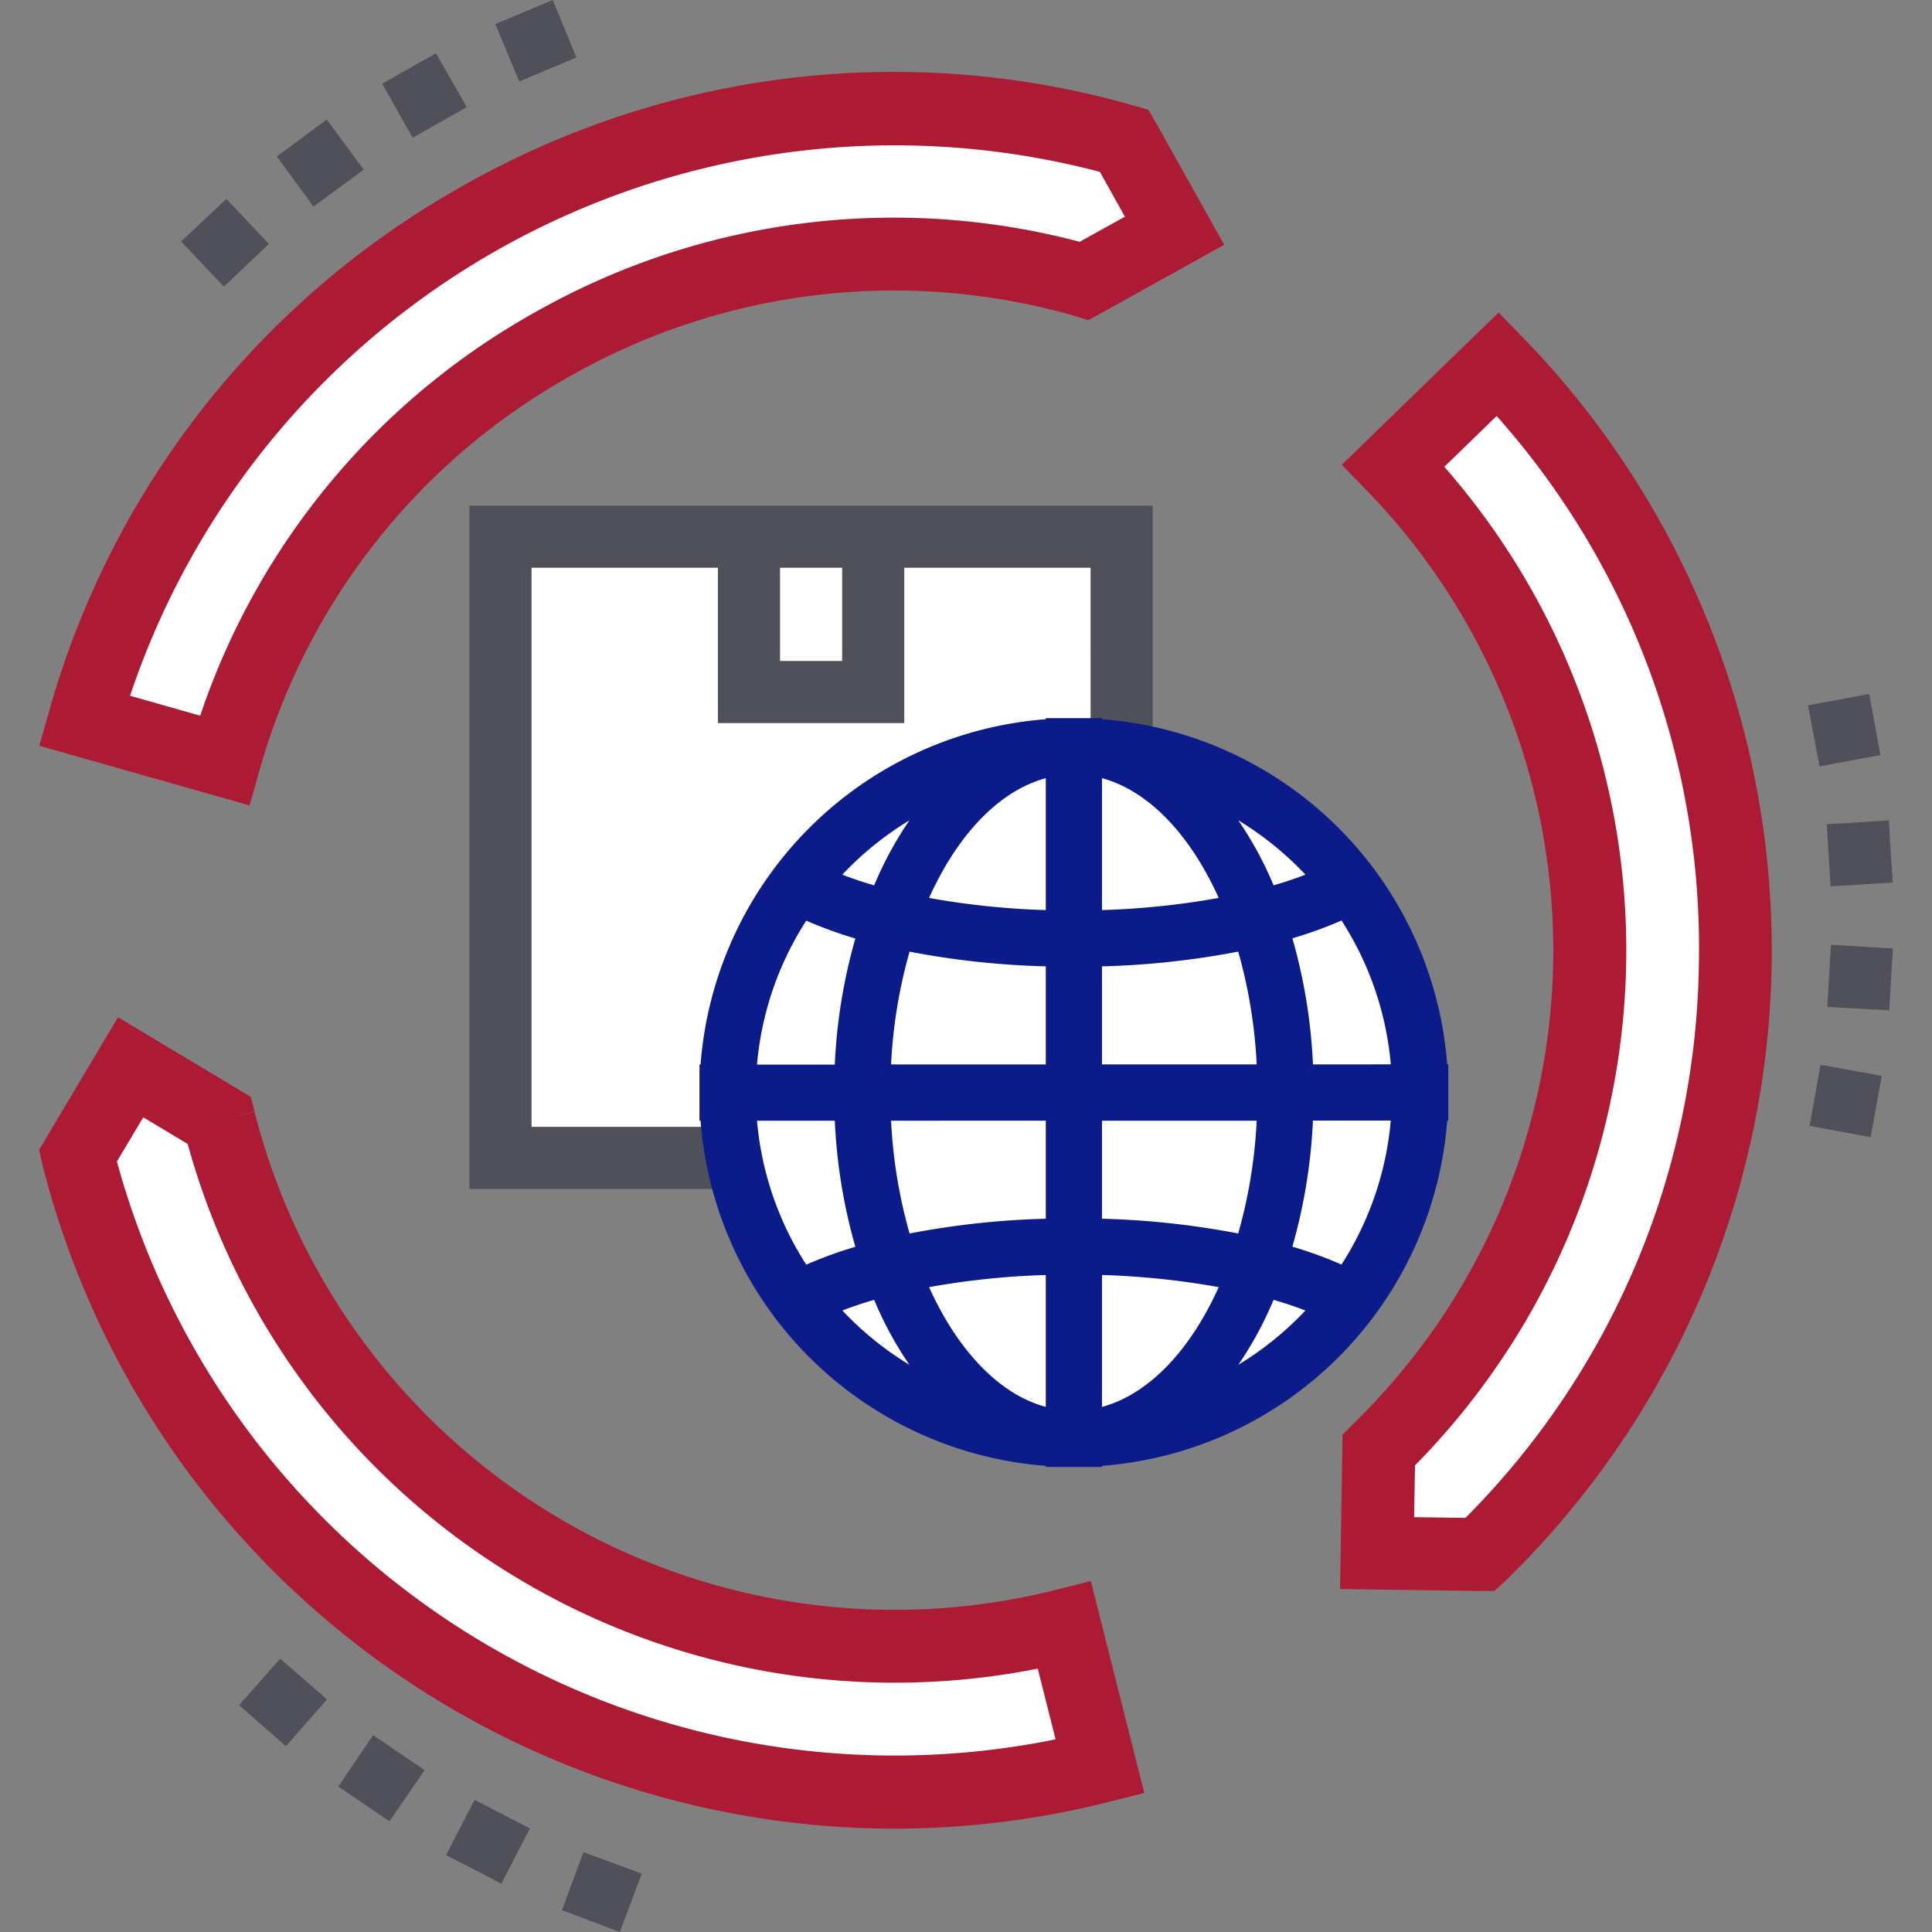 <svg xmlns="http://www.w3.org/2000/svg" width="100" height="100" viewBox="0 0 100 100">
    <rect x="0" y="0" width="100" height="100" fill="#808080" stroke="none"/>
    <path data-name="icon guide" style="fill:none" d="M0 0h100v100H0z"/>
    <g data-name="그룹 5355">
        <g data-name="그룹 5338">
            <path data-name="패스 10616" d="m-548.278-28.553 1.172-1.1 1.172-1.1 2.2 2.328-2.331 2.214zm4.951-4.4 1.3-.954 1.289-.957 1.913 2.595-2.6 1.912zm5.457-3.766 2.786-1.576 1.591 2.789-2.8 1.588zm5.855-3.09 2.976-1.24 1.223 2.974-2.96 1.242z" transform="translate(557.652 41.05)" style="fill:#50505b"/>
        </g>
        <g data-name="그룹 5339">
            <path data-name="패스 10617" d="m-522.2 155.247-1.5-.566-1.5-.567 1.117-3 3.016 1.112zm-6.136-2.5-1.433-.749-1.429-.733 1.482-2.862 2.861 1.484zm-5.79-3.231-2.645-1.8 1.8-2.66 2.664 1.815zm-5.358-3.887-2.427-2.121 2.128-2.411 2.422 2.107z" transform="translate(554.284 -55.246)" style="fill:#50505b"/>
        </g>
        <g data-name="그룹 5340">
            <path data-name="패스 10618" d="m-366.448 35.16.288 1.58.288 1.581-3.148.586-.6-3.158zm1.015 6.546.095 1.614.106 1.6-3.217.2-.2-3.217zm.207 6.627-.185 3.2-3.206-.175.185-3.218zm-.576 6.594-.57 3.173-3.162-.584.561-3.161z" transform="translate(463.2 .76)" style="fill:#50505b"/>
        </g>
        <g data-name="그룹 5348">
            <g data-name="그룹 5342">
                <path data-name="사각형 4160" transform="translate(25.905 27.78)" style="fill:#fff" d="M0 0h32.152v32.152H0z"/>
                <g data-name="그룹 5341">
                    <path data-name="사각형 4161" transform="translate(38.765 27.78)" style="fill:#fff" d="M0 0h6.431v8.038H0z"/>
                    <path data-name="패스 10619" d="M-498.354 14.478h-22.507v35.368h35.368V14.478zm-3.215 3.216v4.823h-3.215v-4.823zm12.861 28.937h-28.937V17.694H-508v8.038h9.645v-8.038h9.646z" transform="translate(545.158 11.694)" style="fill:#50505b"/>
                </g>
            </g>
            <g data-name="그룹 5347">
                <g data-name="그룹 5346">
                    <path data-name="패스 10620" d="M-492.509 58.824A17.925 17.925 0 0 1-474.584 40.9a17.925 17.925 0 0 1 17.924 17.925 17.925 17.925 0 0 1-17.924 17.925 17.925 17.925 0 0 1-17.925-17.926z" transform="translate(530.169 -2.274)" style="fill:#fff"/>
                    <g data-name="그룹 5345">
                        <g data-name="그룹 5344">
                            <path data-name="패스 10621" d="M-492.509 78.93z" transform="translate(530.169 -22.38)" style="fill:#50505b"/>
                            <g data-name="그룹 5343">
                                <path data-name="패스 10622" d="M-454.478 40.9z" transform="translate(510.063 -2.277)" style="fill:#50505b"/>
                                <path data-name="패스 10623" d="M-456.819 56.587a19 19 0 0 0-17.894-17.894v-.029h-2.109v.029a19.005 19.005 0 0 0-17.894 17.894h-.031V58.7h.031a19 19 0 0 0 17.894 17.89v.029h2.109v-.029a19 19 0 0 0 17.894-17.89h.031v-2.113zm-6.959 0a27.96 27.96 0 0 0-1.176-7.2 21.532 21.532 0 0 0 3.186-1.153 16.765 16.765 0 0 1 2.835 8.349zm-10.935-15.717c2.886.523 5.4 3.17 7.008 7a41.324 41.324 0 0 1-7.008.737zm-2.109 0v7.738a41.324 41.324 0 0 1-7.008-.737c1.604-3.831 4.122-6.478 7.008-7.001zm0 9.849v5.868h-8.824a26.32 26.32 0 0 1 1.092-6.7 42.75 42.75 0 0 0 7.732.832zm0 7.977v5.869a42.706 42.706 0 0 0-7.732.835 26.328 26.328 0 0 1-1.092-6.7zm0 7.979v7.738c-2.886-.523-5.4-3.17-7.008-7a41.278 41.278 0 0 1 7.008-.737zm2.109 7.738v-7.737a41.279 41.279 0 0 1 7.008.737c-1.604 3.831-4.122 6.478-7.008 7.001zm0-9.849V58.7h8.824a26.329 26.329 0 0 1-1.092 6.7 42.711 42.711 0 0 0-7.732-.835zm0-7.978v-5.867a42.711 42.711 0 0 0 7.732-.835 26.325 26.325 0 0 1 1.092 6.7zm11.613-10.065a20.6 20.6 0 0 1-2.568.876 18.347 18.347 0 0 0-3.007-5.055 16.95 16.95 0 0 1 5.575 4.179zm-19.762-4.179a18.346 18.346 0 0 0-3.007 5.056 20.5 20.5 0 0 1-2.569-.876 16.96 16.96 0 0 1 5.578-4.181zm-6.906 5.9a21.461 21.461 0 0 0 3.186 1.153 27.962 27.962 0 0 0-1.176 7.2h-4.842a16.765 16.765 0 0 1 2.834-8.356zm2.01 10.458a27.939 27.939 0 0 0 1.176 7.2 21.459 21.459 0 0 0-3.186 1.154A16.763 16.763 0 0 1-492.6 58.7zm-.68 10.067a20.593 20.593 0 0 1 2.568-.876 18.372 18.372 0 0 0 3.008 5.056 16.955 16.955 0 0 1-5.574-4.184zm19.762 4.18a18.369 18.369 0 0 0 3.007-5.056 20.52 20.52 0 0 1 2.568.876 16.962 16.962 0 0 1-5.573 4.176zm6.905-5.9a21.4 21.4 0 0 0-3.185-1.154 27.964 27.964 0 0 0 1.176-7.2h4.844a16.765 16.765 0 0 1-2.833 8.353z" transform="translate(531.352 -1.092)" style="fill:#0c1b8a;stroke:#0c1b8a;stroke-width:.8px"/>
                            </g>
                        </g>
                    </g>
                </g>
            </g>
        </g>
        <g data-name="그룹 5350">
            <g data-name="그룹 5349">
                <path data-name="패스 10624" d="M-507.162-20.215h.016l4.669-2.6-2.607-4.659-.02-.006a43.617 43.617 0 0 0-53.8 30.024l7.255 2.058a36.067 36.067 0 0 1 44.487-24.817z" transform="translate(563.272 34.747)" style="fill:#fff"/>
                <path data-name="패스 10625" d="m-552.966 4.815-10.883-3.087.515-1.814a45.144 45.144 0 0 1 21.589-27.269A45.144 45.144 0 0 1-507.2-31.41l.75.213.4.686 3.531 6.309-7.021 3.9-.765-.233a33.917 33.917 0 0 0-25.928 3.051A33.91 33.91 0 0 0-552.452 3zm-6.186-5.675 3.631 1.03a37.637 37.637 0 0 1 17.448-20.945A37.648 37.648 0 0 1-510-24.358l2.344-1.3-1.3-2.32A41.74 41.74 0 0 0-559.152-.86z" transform="translate(565.884 36.873)" style="fill:#ac1a33"/>
            </g>
        </g>
        <g data-name="그룹 5352">
            <g data-name="그룹 5351">
                <path data-name="패스 10626" d="M-552.3 78.921v-.016l-4.582-2.746-2.731 4.588v.02a43.618 43.618 0 0 0 52.9 31.584l-1.845-7.312A36.068 36.068 0 0 1-552.3 78.921z" transform="translate(563.648 -20.915)" style="fill:#fff"/>
                <path data-name="패스 10627" d="M-519.613 112.662a45.533 45.533 0 0 1-44.077-34.338l-.18-.791.384-.654 3.7-6.213 6.874 4.119.189.759-1.825.474 1.828-.461a34.179 34.179 0 0 0 41.457 24.75l1.828-.461 2.767 10.968-1.828.461a45.4 45.4 0 0 1-11.117 1.387zm-40.23-34.532a41.73 41.73 0 0 0 48.586 29.909l-.923-3.66a37.962 37.962 0 0 1-44-27.156l-2.3-1.379z" transform="translate(565.895 -18.011)" style="fill:#ac1a33"/>
            </g>
        </g>
        <g data-name="그룹 5354">
            <g data-name="그룹 5353">
                <path data-name="패스 10628" d="m-416.84 55.116-.012.011-.087 5.342 5.339.071.015-.014a43.617 43.617 0 0 0 .9-61.608l-5.41 5.254a36.068 36.068 0 0 1-.745 50.944z" transform="translate(488.217 19.92)" style="fill:#fff"/>
                <path data-name="패스 10629" d="M-413.011 59.438h-.764l-7.229-.1.13-7.995.6-.6A34.18 34.18 0 0 0-419.6 2.5l-1.314-1.353 8.115-7.881 1.314 1.352a45.505 45.505 0 0 1-.939 64.274zm-4.161-3.819 2.659.035a41.392 41.392 0 0 0 12.082-28.764A41.383 41.383 0 0 0-412.9-1.377l-2.708 2.63a37.959 37.959 0 0 1-1.517 51.684zm-1.806-3.481-.01-.012z" transform="translate(490.366 22.91)" style="fill:#ac1a33"/>
            </g>
        </g>
    </g>
</svg>
